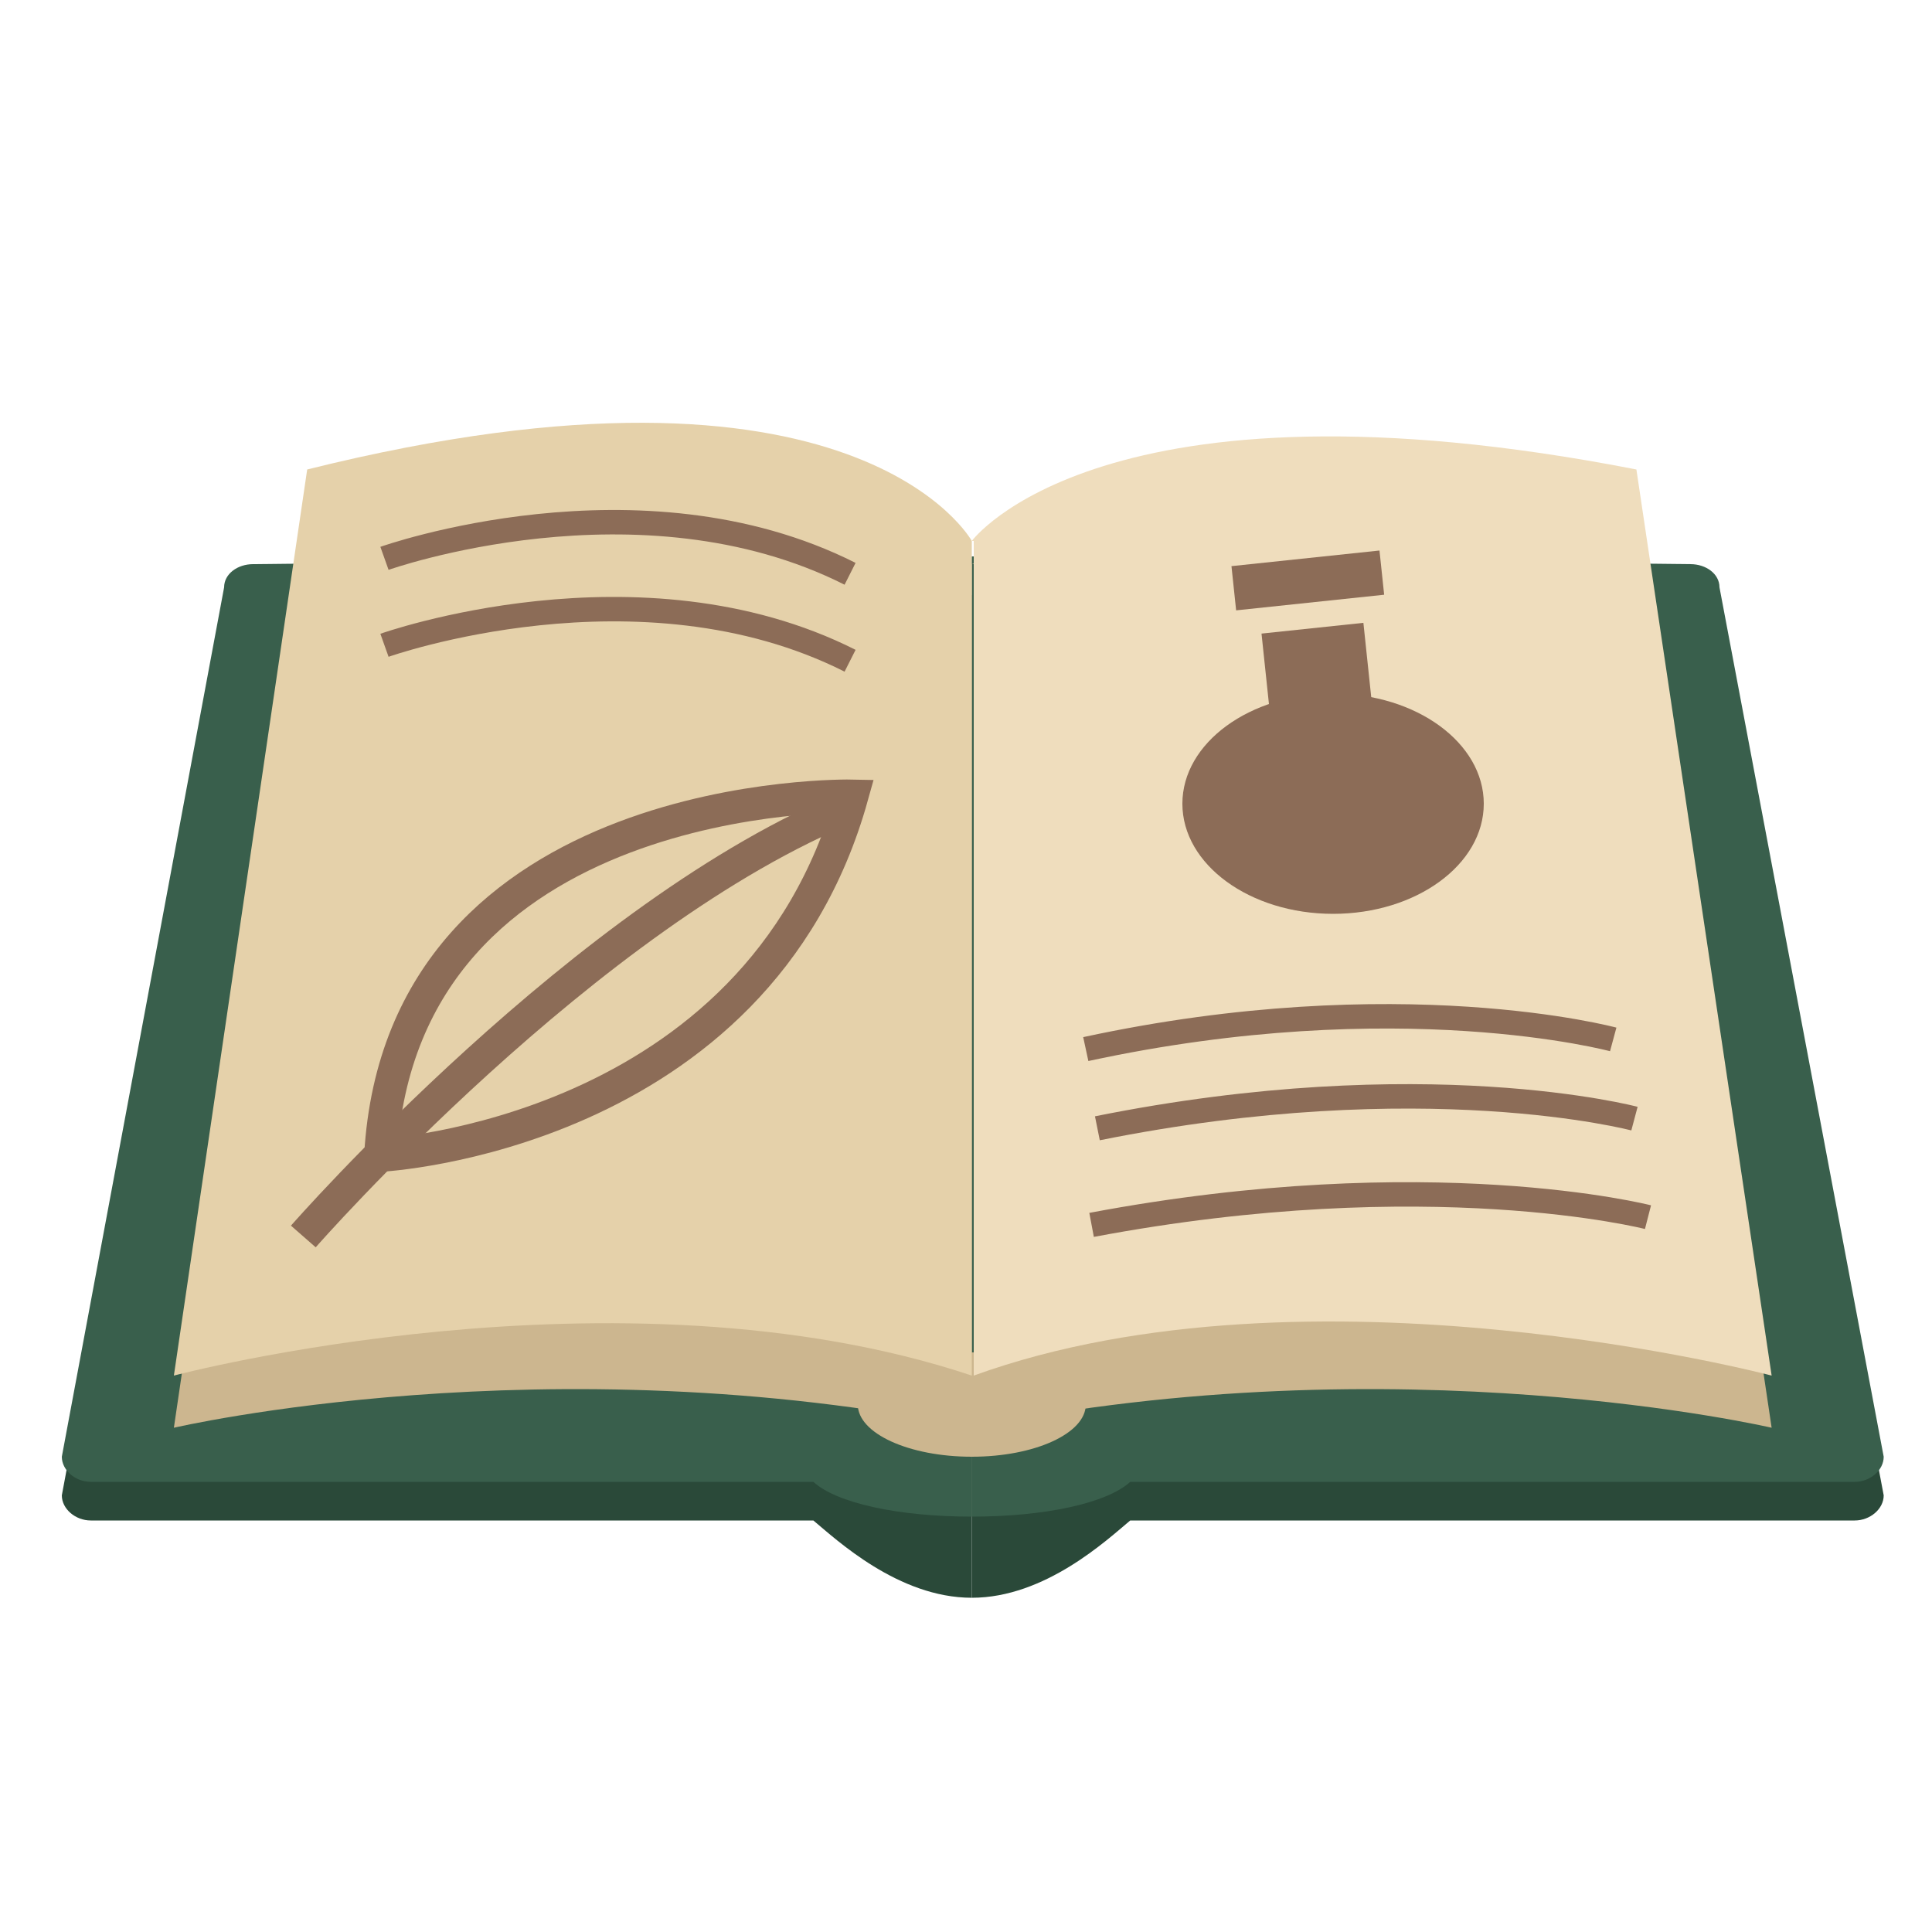<?xml version="1.0" encoding="utf-8"?>
<!-- Generator: Adobe Illustrator 25.0.1, SVG Export Plug-In . SVG Version: 6.00 Build 0)  -->
<svg version="1.1" id="Layer_1" xmlns="http://www.w3.org/2000/svg" xmlns:xlink="http://www.w3.org/1999/xlink" x="0px" y="0px"
	 viewBox="0 0 100 100" style="enable-background:new 0 0 100 100;" xml:space="preserve">
<style type="text/css">
	.st0{fill:#2A4939;}
	.st1{fill:#395F4C;}
	.st2{fill:#CCB68F;}
	.st3{fill:#E5D1AA;}
	.st4{fill:#EFDDBD;}
	.st5{fill:none;stroke:#8C6C57;stroke-width:1.265;stroke-miterlimit:10;}
	.st6{fill:#8C6C57;}
	.st7{fill:none;stroke:#8C6C57;stroke-width:1.703;stroke-miterlimit:10;}
</style>
<path class="st0" d="M50.3,30.8v51.9c-3.8,0-7-3-8.2-4H4.7c-0.8,0-1.5-0.6-1.5-1.3l8.4-45c0-0.7,0.7-1.2,1.5-1.2L50.3,30.8z"/>
<path class="st0" d="M50.3,30.8v51.9c3.8,0,7-3,8.2-4H96c0.8,0,1.5-0.6,1.5-1.3l-8.5-45c0-0.7-0.7-1.2-1.5-1.2L50.3,30.8z"/>
<path class="st1" d="M50.3,28.8v49.7c-3.8,0-7-0.7-8.2-1.8H4.7c-0.8,0-1.5-0.6-1.5-1.3l8.4-45c0-0.7,0.7-1.2,1.5-1.2L50.3,28.8z"/>
<path class="st1" d="M50.3,28.8v49.7c3.8,0,7-0.7,8.2-1.8H96c0.8,0,1.5-0.6,1.5-1.3l-8.5-45c0-0.7-0.7-1.2-1.5-1.2L50.3,28.8z"/>
<path class="st2" d="M50.3,29.2c0,0-18.7-6.6-34.4-2.2L9,73.9c0,0,19.3-4.5,41.3,0V29.2z"/>
<ellipse class="st2" cx="50.3" cy="72.7" rx="5.9" ry="2.7"/>
<path class="st3" d="M50.3,28c0,0-5.9-10.8-34.4-3.7L9,71.2c0,0,23-6.1,41.3,0V28z"/>
<path class="st2" d="M50.3,29.2c0,0,18.7-6.6,34.4-2.2l7,46.9c0,0-19.3-4.5-41.3,0V29.2z"/>
<path class="st4" d="M50.3,28c0,0,6.7-9.1,34.4-3.7l7,46.9c0,0-23.9-6.3-41.3,0V28z"/>
<path class="st5" d="M19.9,28.9c0,0,13.2-4.7,24.1,0.8"/>
<path class="st5" d="M19.9,33.4c0,0,13.2-4.7,24.1,0.8"/>
<path class="st5" d="M83.5,53.8c0,0-11.1-3-27.3,0.5"/>
<path class="st5" d="M84.6,57.9c0,0-10.9-2.9-27.8,0.5"/>
<path class="st5" d="M85.3,63c0,0-11.3-2.9-28.8,0.4"/>
<ellipse class="st6" cx="69" cy="41.6" rx="7.8" ry="5.7"/>
<rect x="65.6" y="32.5" transform="matrix(0.995 -0.105 0.105 0.995 -3.389 7.345)" class="st6" width="5.3" height="7"/>
<rect x="63.8" y="28.9" transform="matrix(0.995 -0.105 0.105 0.995 -2.775 7.247)" class="st6" width="7.7" height="2.3"/>
<path class="st7" d="M15.7,64c0,0,14.7-16.8,28.4-22.3"/>
<path class="st7" d="M19.7,59.8c0,0,19.5-1,24.4-18.6C44.1,41.2,20.8,40.7,19.7,59.8z"/>
</svg>
